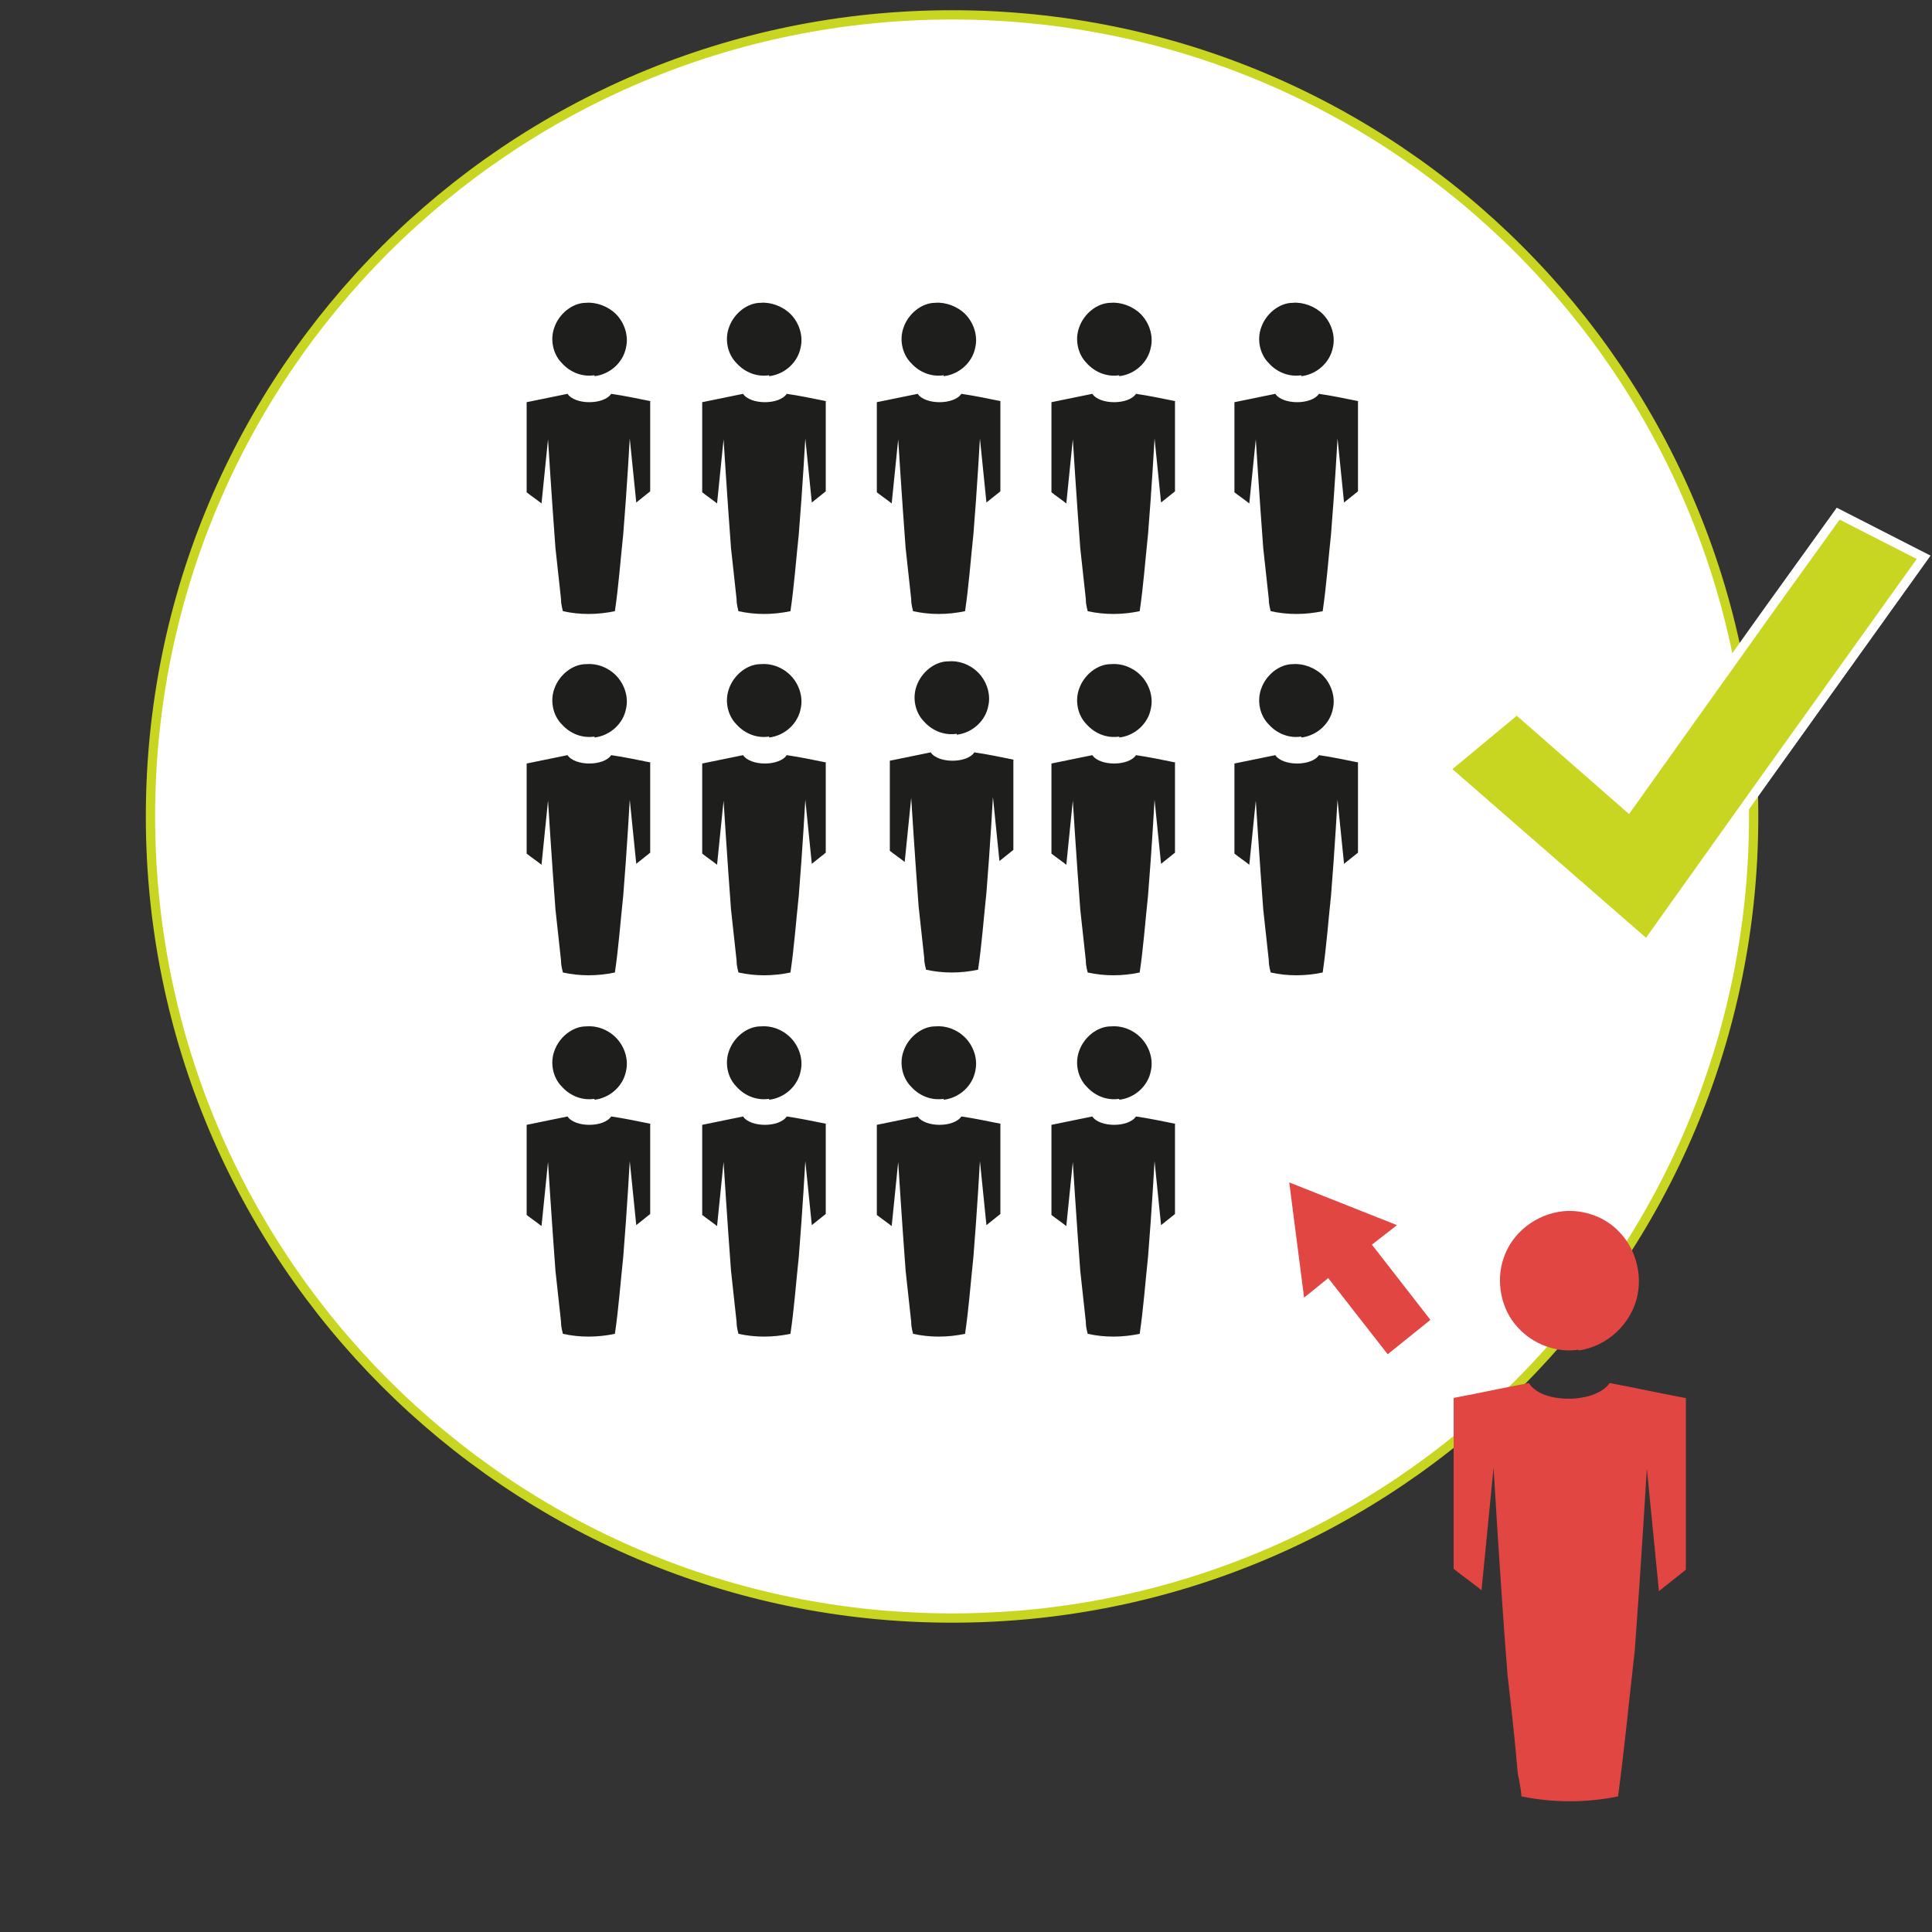 <?xml version="1.0" encoding="UTF-8"?>
<svg id="Calque_1" xmlns="http://www.w3.org/2000/svg" version="1.1" viewBox="0 0 208 208">
  <rect x="0" y="0" width="208" height="208" fill="#333333" stroke="none"/>
  <!-- Generator: Adobe Illustrator 29.6.1, SVG Export Plug-In . SVG Version: 2.1.1 Build 9)  -->
  <defs>
    <style>
      .st0 {
        fill: #fff;
      }

      .st1 {
        stroke: #fff;
        stroke-miterlimit: 10;
      }

      .st1, .st2 {
        fill: none;
      }

      .st3 {
        fill: #e24642;
      }

      .st4 {
        fill: #c8d521;
      }

      .st2 {
        stroke: #c8d521;
      }

      .st5 {
        fill: #1e1e1c;
      }
    </style>
  </defs>
  <path class="st0" d="M102.5,1.6C54.8,1.6,16.2,40.2,16.2,87.9s38.6,86.3,86.3,86.3,86.3-38.6,86.3-86.3S150.2,1.6,102.5,1.6Z"/>
  <path class="st2" d="M16.2,87.9c0,47.6,38.6,86.3,86.3,86.3s86.3-38.6,86.3-86.3S150.2,1.6,102.5,1.6,16.2,40.2,16.2,87.9"/>
  <g>
    <path class="st3" d="M169.9,145.4c3.1-.4,5.8-2.9,6.4-6,.5-2.4-.3-5.1-2-6.8-1.5-1.6-3.8-2.4-6-2.2-2.9.3-5.5,2.3-6.4,5-.9,2.5-.3,5.6,1.5,7.5,1.6,1.8,4.2,2.8,6.6,2.4"/>
    <path class="st3" d="M181.4,150.5c-2.7-.5-5.4-1.1-8.1-1.6-1.5,2.2-7.3,2.3-8.7,0-2.7.5-5.4,1.1-8.1,1.6v18.4c1,.8,2,1.5,3,2.3l1.3-13.2s.7,12.2,1.5,22.3c.4,3.5.8,7,1.1,10.6.3,1.4.4,2.3.4,2.5,3.4.7,7,.7,10.4,0,.7-5.2,1.2-10.5,1.8-15.7.7-9.4,1.3-19.6,1.3-19.6l1.3,13.2c1-.8,1.9-1.5,2.9-2.3v-18.5"/>
    <g>
      <path class="st5" d="M82.8,40.5c1.7-.2,3.1-1.5,3.4-3.1.3-1.3-.2-2.7-1.1-3.6-.8-.8-2.1-1.3-3.2-1.2-1.5,0-2.9,1.2-3.4,2.6-.5,1.3-.2,2.9.8,3.9.9,1,2.2,1.5,3.5,1.3"/>
      <path class="st5" d="M89,43.2c-1.5-.3-2.9-.6-4.3-.8-.8,1.2-3.9,1.2-4.7,0-1.5.3-2.9.6-4.4.9v9.7c.5.4,1.1.8,1.6,1.2l.7-6.9s.4,6.4.8,11.7c.2,1.8.4,3.7.6,5.5,0,.7.2,1.2.2,1.3,1.8.4,3.7.4,5.6,0,.4-2.7.6-5.5.9-8.3.4-4.9.7-10.3.7-10.3l.7,6.9c.5-.4,1-.8,1.5-1.2v-9.7"/>
      <path class="st5" d="M64,40.5c1.7-.2,3.1-1.5,3.4-3.1.3-1.3-.2-2.7-1.1-3.6-.8-.8-2.1-1.3-3.2-1.2-1.5,0-2.9,1.2-3.4,2.6-.5,1.3-.2,2.9.8,3.9.9,1,2.2,1.5,3.5,1.3"/>
      <path class="st5" d="M70.1,43.2c-1.5-.3-2.9-.6-4.3-.8-.8,1.2-3.9,1.2-4.7,0-1.5.3-2.9.6-4.4.9v9.7c.5.4,1.1.8,1.6,1.2l.7-6.9s.4,6.4.8,11.7c.2,1.8.4,3.7.6,5.5,0,.7.2,1.2.2,1.3,1.8.4,3.7.4,5.6,0,.4-2.7.6-5.5.9-8.3.4-4.9.7-10.3.7-10.3l.7,6.9c.5-.4,1-.8,1.5-1.2v-9.7"/>
      <path class="st5" d="M82.8,79.4c1.7-.2,3.1-1.5,3.4-3.1.3-1.3-.2-2.7-1.1-3.6s-2.1-1.3-3.2-1.2c-1.5,0-2.9,1.2-3.4,2.6-.5,1.3-.2,2.9.8,3.9.9,1,2.2,1.5,3.5,1.3"/>
      <path class="st5" d="M89,82.1c-1.5-.3-2.9-.6-4.3-.8-.8,1.2-3.9,1.2-4.7,0-1.5.3-2.9.6-4.4.9v9.7c.5.4,1.1.8,1.6,1.2l.7-6.9s.4,6.4.8,11.7c.2,1.8.4,3.7.6,5.5,0,.7.2,1.2.2,1.3,1.8.4,3.7.4,5.6,0,.4-2.7.6-5.5.9-8.3.4-4.9.7-10.3.7-10.3l.7,6.9c.5-.4,1-.8,1.5-1.2v-9.7"/>
      <path class="st5" d="M64,79.4c1.7-.2,3.1-1.5,3.4-3.1.3-1.3-.2-2.7-1.1-3.6s-2.1-1.3-3.2-1.2c-1.5,0-2.9,1.2-3.4,2.6-.5,1.3-.2,2.9.8,3.9.9,1,2.2,1.5,3.5,1.3"/>
      <path class="st5" d="M70.1,82.1c-1.5-.3-2.9-.6-4.3-.8-.8,1.2-3.9,1.2-4.7,0-1.5.3-2.9.6-4.4.9v9.7c.5.4,1.1.8,1.6,1.2l.7-6.9s.4,6.4.8,11.7c.2,1.8.4,3.7.6,5.5,0,.7.2,1.2.2,1.3,1.8.4,3.7.4,5.6,0,.4-2.7.6-5.5.9-8.3.4-4.9.7-10.3.7-10.3l.7,6.9c.5-.4,1-.8,1.5-1.2v-9.7"/>
      <path class="st5" d="M101.6,40.5c1.7-.2,3.1-1.5,3.4-3.1.3-1.3-.2-2.7-1.1-3.6-.8-.8-2.1-1.3-3.2-1.2-1.5,0-2.9,1.2-3.4,2.6-.5,1.3-.2,2.9.8,3.9.9,1,2.2,1.5,3.5,1.3"/>
      <path class="st5" d="M107.8,43.2c-1.5-.3-2.9-.6-4.3-.8-.8,1.2-3.9,1.2-4.7,0-1.5.3-2.9.6-4.4.9v9.7c.5.4,1.1.8,1.6,1.2l.7-6.9s.4,6.4.8,11.7c.2,1.8.4,3.7.6,5.5,0,.7.2,1.2.2,1.3,1.8.4,3.7.4,5.6,0,.4-2.7.6-5.5.9-8.3.4-4.9.7-10.3.7-10.3l.7,6.9c.5-.4,1-.8,1.5-1.2v-9.7"/>
      <path class="st5" d="M120.5,40.5c1.7-.2,3.1-1.5,3.4-3.1.3-1.3-.2-2.7-1.1-3.6-.8-.8-2.1-1.3-3.2-1.2-1.5,0-2.9,1.2-3.4,2.6-.5,1.3-.2,2.9.8,3.9.9,1,2.2,1.5,3.5,1.3"/>
      <path class="st5" d="M126.6,43.2c-1.5-.3-2.9-.6-4.3-.8-.8,1.2-3.9,1.2-4.7,0-1.5.3-2.9.6-4.4.9v9.7c.5.4,1.1.8,1.6,1.2l.7-6.9s.4,6.4.8,11.7c.2,1.8.4,3.7.6,5.5,0,.7.2,1.2.2,1.3,1.8.4,3.7.4,5.6,0,.4-2.7.6-5.5.9-8.3.4-4.9.7-10.3.7-10.3l.7,6.9c.5-.4,1-.8,1.5-1.2v-9.7"/>
      <path class="st5" d="M120.5,79.4c1.7-.2,3.1-1.5,3.4-3.1.3-1.3-.2-2.7-1.1-3.6s-2.1-1.3-3.2-1.2c-1.5,0-2.9,1.2-3.4,2.6-.5,1.3-.2,2.9.8,3.9.9,1,2.2,1.5,3.5,1.3"/>
      <path class="st5" d="M126.6,82.1c-1.5-.3-2.9-.6-4.3-.8-.8,1.2-3.9,1.2-4.7,0-1.5.3-2.9.6-4.4.9v9.7c.5.4,1.1.8,1.6,1.2l.7-6.9s.4,6.4.8,11.7c.2,1.8.4,3.7.6,5.5,0,.7.2,1.2.2,1.3,1.8.4,3.7.4,5.6,0,.4-2.7.6-5.5.9-8.3.4-4.9.7-10.3.7-10.3l.7,6.9c.5-.4,1-.8,1.5-1.2v-9.7"/>
      <path class="st5" d="M140.1,40.5c1.7-.2,3.1-1.5,3.4-3.1.3-1.3-.2-2.7-1.1-3.6-.8-.8-2.1-1.3-3.2-1.2-1.5,0-2.9,1.2-3.4,2.6-.5,1.3-.2,2.9.8,3.9.9,1,2.2,1.5,3.5,1.3"/>
      <path class="st5" d="M146.3,43.2c-1.5-.3-2.9-.6-4.3-.8-.8,1.2-3.9,1.2-4.7,0-1.5.3-2.9.6-4.4.9v9.7c.5.4,1.1.8,1.6,1.2l.7-6.9s.4,6.4.8,11.7c.2,1.8.4,3.7.6,5.5,0,.7.2,1.2.2,1.3,1.8.4,3.7.4,5.6,0,.4-2.7.6-5.5.9-8.3.4-4.9.7-10.3.7-10.3l.7,6.9c.5-.4,1-.8,1.5-1.2v-9.7"/>
      <path class="st5" d="M140.1,79.4c1.7-.2,3.1-1.5,3.4-3.1.3-1.3-.2-2.7-1.1-3.6-.8-.8-2.1-1.3-3.2-1.2-1.5,0-2.9,1.2-3.4,2.6-.5,1.3-.2,2.9.8,3.9.9,1,2.2,1.5,3.5,1.3"/>
      <path class="st5" d="M146.3,82.1c-1.5-.3-2.9-.6-4.3-.8-.8,1.2-3.9,1.2-4.7,0-1.5.3-2.9.6-4.4.9v9.7c.5.4,1.1.8,1.6,1.2l.7-6.9s.4,6.4.8,11.7c.2,1.8.4,3.7.6,5.5,0,.7.2,1.2.2,1.3,1.8.4,3.7.4,5.6,0,.4-2.7.6-5.5.9-8.3.4-4.9.7-10.3.7-10.3l.7,6.9c.5-.4,1-.8,1.5-1.2v-9.7"/>
      <path class="st5" d="M82.8,118.4c1.7-.2,3.1-1.5,3.4-3.1.3-1.3-.2-2.7-1.1-3.6s-2.1-1.3-3.2-1.2c-1.5,0-2.9,1.2-3.4,2.6-.5,1.3-.2,2.9.8,3.9.9,1,2.2,1.5,3.5,1.3"/>
      <path class="st5" d="M89,121c-1.5-.3-2.9-.6-4.3-.8-.8,1.2-3.9,1.2-4.7,0-1.5.3-2.9.6-4.4.9v9.7c.5.4,1.1.8,1.6,1.2l.7-6.9s.4,6.4.8,11.7c.2,1.8.4,3.7.6,5.5,0,.7.2,1.2.2,1.3,1.8.4,3.7.4,5.6,0,.4-2.7.6-5.5.9-8.3.4-4.9.7-10.3.7-10.3l.7,6.9c.5-.4,1-.8,1.5-1.2v-9.7"/>
      <path class="st5" d="M103,79.1c1.7-.2,3.1-1.5,3.4-3.1.3-1.3-.2-2.7-1.1-3.6s-2.1-1.3-3.2-1.2c-1.5,0-2.9,1.2-3.4,2.6-.5,1.3-.2,2.9.8,3.9.9,1,2.2,1.5,3.5,1.3"/>
      <path class="st5" d="M109.2,81.8c-1.5-.3-2.9-.6-4.3-.8-.8,1.2-3.9,1.2-4.7,0-1.5.3-2.9.6-4.4.9v9.7c.5.4,1.1.8,1.6,1.2l.7-6.9s.4,6.4.8,11.7c.2,1.8.4,3.7.6,5.5,0,.7.2,1.2.2,1.3,1.8.4,3.7.4,5.6,0,.4-2.7.6-5.5.9-8.3.4-4.9.7-10.3.7-10.3l.7,6.9c.5-.4,1-.8,1.5-1.2v-9.7"/>
      <path class="st5" d="M101.6,118.4c1.7-.2,3.1-1.5,3.4-3.1.3-1.3-.2-2.7-1.1-3.6s-2.1-1.3-3.2-1.2c-1.5,0-2.9,1.2-3.4,2.6-.5,1.3-.2,2.9.8,3.9.9,1,2.2,1.5,3.5,1.3"/>
      <path class="st5" d="M107.8,121c-1.5-.3-2.9-.6-4.3-.8-.8,1.2-3.9,1.2-4.7,0-1.5.3-2.9.6-4.4.9v9.7c.5.4,1.1.8,1.6,1.2l.7-6.9s.4,6.4.8,11.7c.2,1.8.4,3.7.6,5.5,0,.7.2,1.2.2,1.3,1.8.4,3.7.4,5.6,0,.4-2.7.6-5.5.9-8.3.4-4.9.7-10.3.7-10.3l.7,6.9c.5-.4,1-.8,1.5-1.2v-9.7"/>
      <path class="st5" d="M120.5,118.4c1.7-.2,3.1-1.5,3.4-3.1.3-1.3-.2-2.7-1.1-3.6s-2.1-1.3-3.2-1.2c-1.5,0-2.9,1.2-3.4,2.6-.5,1.3-.2,2.9.8,3.9.9,1,2.2,1.5,3.5,1.3"/>
      <path class="st5" d="M126.6,121c-1.5-.3-2.9-.6-4.3-.8-.8,1.2-3.9,1.2-4.7,0-1.5.3-2.9.6-4.4.9v9.7c.5.4,1.1.8,1.6,1.2l.7-6.9s.4,6.4.8,11.7c.2,1.8.4,3.7.6,5.5,0,.7.2,1.2.2,1.3,1.8.4,3.7.4,5.6,0,.4-2.7.6-5.5.9-8.3.4-4.9.7-10.3.7-10.3l.7,6.9c.5-.4,1-.8,1.5-1.2v-9.7"/>
      <path class="st5" d="M64,118.4c1.7-.2,3.1-1.5,3.4-3.1.3-1.3-.2-2.7-1.1-3.6s-2.1-1.3-3.2-1.2c-1.5,0-2.9,1.2-3.4,2.6-.5,1.3-.2,2.9.8,3.9.9,1,2.2,1.5,3.5,1.3"/>
      <path class="st5" d="M70.1,121c-1.5-.3-2.9-.6-4.3-.8-.8,1.2-3.9,1.2-4.7,0-1.5.3-2.9.6-4.4.9v9.7c.5.4,1.1.8,1.6,1.2l.7-6.9s.4,6.4.8,11.7c.2,1.8.4,3.7.6,5.5,0,.7.2,1.2.2,1.3,1.8.4,3.7.4,5.6,0,.4-2.7.6-5.5.9-8.3.4-4.9.7-10.3.7-10.3l.7,6.9c.5-.4,1-.8,1.5-1.2v-9.7"/>
    </g>
    <polygon class="st3" points="154 142.1 147.7 134 150.4 131.9 138.8 127.3 140.4 139.7 143 137.6 149.4 145.8 154 142.1"/>
  </g>
  <polygon class="st4" points="190.6 83.7 181.4 96.6 177.7 101.8 156 82.9 163.7 76.5 175.7 87 181.4 79 190.6 66.1 198.3 55.4 207.5 60.1 190.6 83.7"/>
  <polygon class="st1" points="190.2 83.6 181 96.5 177.3 101.7 155.6 82.8 163.3 76.4 175.3 86.9 181 78.9 190.2 66 197.9 55.3 207.1 60 190.2 83.6"/>
</svg>